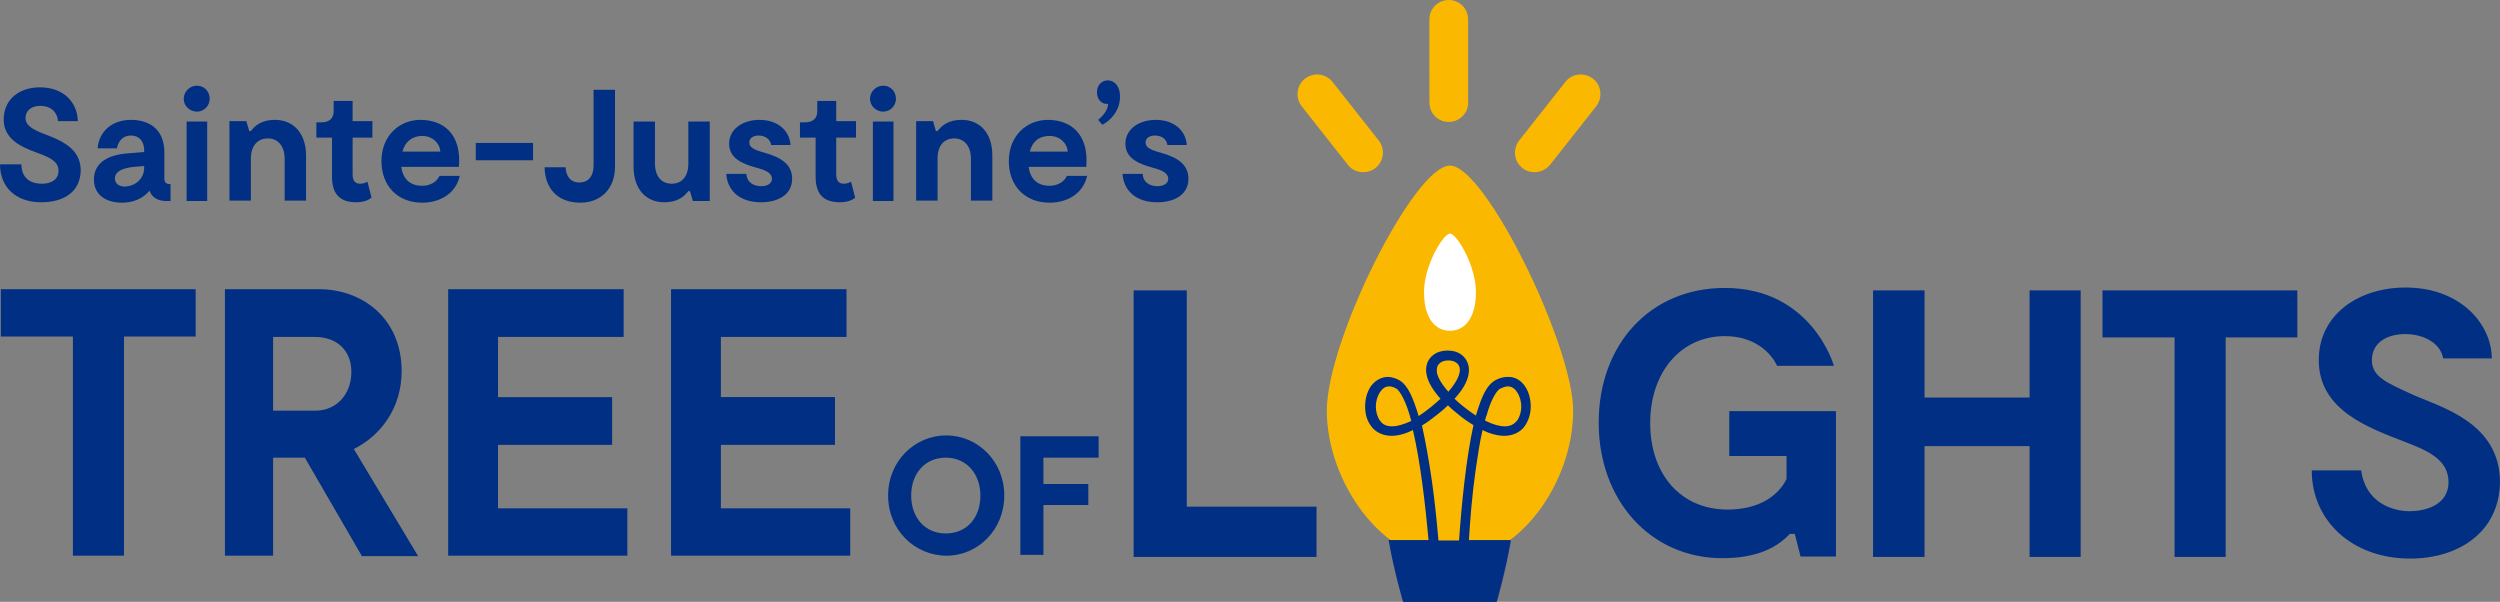 <svg id="Calque_1" data-name="Calque 1" xmlns="http://www.w3.org/2000/svg" viewBox="0 0 606.9 146.1"><rect x="0" y="0" width="606.9" height="146.1" fill="#808080" stroke="none"/><defs><style>.cls-1{fill:#002f84}.cls-1,.cls-2,.cls-3,.cls-4{stroke-width:0}.cls-2{fill:#fff}.cls-3{fill:#fab900}.cls-4{fill:#283582}</style></defs><path class="cls-1" d="M10 49.1c-6.4 0-10-3.9-10-9.2h5.2c0 2.7 1.5 4.7 5 4.7 2.2 0 4-1 4-3.1s-1.5-3.1-5.4-4.5C4.6 35.5.9 33.5.9 29c0-4.9 3.8-7.8 8.8-7.8 5.9 0 9.1 3.8 9.2 8.2h-4.8c-.2-2-1.5-3.7-4.4-3.7-2.1 0-3.5 1.2-3.5 2.9 0 1.8 1.5 2.8 5 4.1 5.1 1.9 8.4 4.1 8.4 8.8-.2 5.2-4.2 7.6-9.6 7.6ZM41.4 44.7v4.1h-.9c-1.9 0-3.5-.6-4.2-2.5-1.5 1.8-3.8 2.9-6.7 2.9-4 0-6.8-2-6.8-5.6 0-4.1 3.4-6.1 8.6-6.4l3.6-.3v-.4c0-2.2-1.2-3.6-3.2-3.6-2.3 0-3.2 1.8-3.4 3.1h-4.7c.3-3.9 3.3-6.9 8.1-6.9s8.1 2.6 8.1 7.9v5.9c-.1 1.4.4 1.8 1.5 1.8Zm-6.4-4v-.4l-2.4.2c-3.2.3-4.7 1.3-4.7 2.8 0 1.3 1 2 2.5 2 2.2-.1 4.6-1.7 4.6-4.6ZM44.6 24c0-1.8 1.5-3.2 3.2-3.2s3.1 1.3 3.1 3.2c0 1.7-1.4 3.1-3.1 3.1s-3.2-1.4-3.2-3.1Zm5.7 24.8h-5V29.5h5v19.3ZM74.3 37.8v10.9h-5.2V38.6c0-3.4-1.8-5-4.1-5-2.1 0-4.1 1.4-4.1 4.9v10.2h-5.2V29.4h4.1l.7 2.4h.4c.9-1.1 2.3-2.7 5.9-2.7 4.2 0 7.5 3 7.5 8.7ZM86.5 49.1c-3.4 0-5.9-1.4-5.9-6.2v-9.5h-3.8v-3.7H78c2 0 3-1 3-2.7v-2.5h4.6v4.9h4.8v4h-4.8v9c0 1.5.7 2.2 1.8 2.2.8 0 1.5-.3 1.8-.5l1 3.9c-.8.6-2 1.1-3.7 1.1ZM111.6 42.7c-.9 4.2-4.7 6.5-9.1 6.5-6 0-9.9-4.1-9.9-10.1s4.2-10 9.5-10 10 3.2 9.3 11.4h-14c.4 2.8 2 4.6 5.1 4.6 1.9 0 3.5-.9 4.2-2.4h4.9Zm-13.9-5.9h9.2c-.1-1.9-1.8-3.8-4.4-3.8-2.4 0-4.2 1.4-4.8 3.8ZM129.4 34.7v4.2h-13.9v-4.2h13.9ZM140.7 44.3c2 0 3.4-1.4 3.4-4.2V21.8h5.2v18.6c0 5.6-3.6 8.8-8.4 8.8-5.6 0-8.6-3.5-8.7-8.6h5.1c.1 2.1 1.1 3.7 3.4 3.7ZM153.8 40.4V29.5h5.2v10.1c0 3.4 1.7 5 4.1 5 2.1 0 4-1.4 4-4.9V29.5h5.2v19.3h-4.1l-.7-2.4h-.4c-.9 1.1-2.3 2.7-5.9 2.7-4.2 0-7.4-3-7.4-8.7ZM184.7 49.1c-5 0-8.1-2.7-8.4-6.9h4.9c.1 2.2 1.9 3 3.6 3 1.4 0 2.6-.6 2.6-1.8 0-1.4-1.5-2.1-3.8-2.7-2.8-.8-6.6-2-6.6-5.8 0-3.5 3.2-5.8 7.4-5.8 4.5 0 7.3 2.7 7.5 6.1h-4.7c-.2-1.4-1.4-2.3-3.1-2.3-1.2 0-2.2.6-2.2 1.7 0 1.2 1.2 1.8 3.8 2.5 3.8 1.1 6.6 2.7 6.6 6.3 0 3.8-3.3 5.7-7.6 5.7ZM203.9 49.1c-3.4 0-5.9-1.4-5.9-6.2v-9.5h-3.8v-3.7h1.2c2 0 3-1 3-2.7v-2.5h4.6v4.9h4.8v4H203v9c0 1.5.7 2.2 1.8 2.2.8 0 1.5-.3 1.8-.5l1 3.9c-.7.6-2 1.1-3.7 1.1ZM211.2 24c0-1.8 1.5-3.2 3.2-3.2s3.1 1.3 3.1 3.2c0 1.7-1.4 3.1-3.1 3.1s-3.2-1.4-3.2-3.1Zm5.7 24.8h-5V29.5h5v19.3ZM240.9 37.8v10.9h-5.2V38.6c0-3.4-1.8-5-4.1-5-2.1 0-4 1.4-4 4.9v10.2h-5.2V29.4h4.1l.7 2.4h.4c.9-1.1 2.3-2.7 5.9-2.7 4.2 0 7.4 3 7.4 8.7ZM263.9 42.7c-.9 4.2-4.7 6.5-9.1 6.5-6 0-9.9-4.1-9.9-10.1s4.2-10 9.5-10 10 3.2 9.3 11.4h-14c.4 2.8 2 4.6 5.1 4.6 1.9 0 3.5-.9 4.2-2.4h4.9ZM250 36.8h9.2c-.1-1.9-1.8-3.8-4.4-3.8s-4.2 1.4-4.8 3.8ZM271.9 23.4c0 3.6-2.4 5.9-4.3 6.9l-1-1.2c1.3-1.1 2.4-2.5 2.4-3.9-1.3.2-2.7-.8-2.7-2.8 0-1.8 1.2-2.9 2.7-2.9 1.8.1 2.9 1.7 2.9 3.9ZM280.9 49.1c-5 0-8.1-2.7-8.4-6.9h4.9c.1 2.2 1.9 3 3.6 3 1.4 0 2.6-.6 2.6-1.8 0-1.4-1.5-2.1-3.8-2.7-2.8-.8-6.6-2-6.6-5.8 0-3.5 3.2-5.8 7.4-5.8 4.5 0 7.3 2.7 7.5 6.1h-4.7c-.2-1.4-1.3-2.3-3.1-2.3-1.2 0-2.2.6-2.2 1.7 0 1.2 1.2 1.8 3.8 2.5 3.8 1.1 6.6 2.7 6.6 6.3 0 3.8-3.3 5.7-7.6 5.7ZM47.5 81.7H30.1v53.2H17.7V81.7H.2V70.2h47.3v11.5zM66.3 99.7h10.2c5.3 0 8.8-4.1 8.8-9.4s-3.6-8.5-8.8-8.5H66.3v17.9Zm21.5 35.2L74 111.1h-7.7v23.8H54.6V70.2h22.8c10.6 0 20.1 7.1 20.1 19.9 0 8.9-5 15.6-11.6 18.9l15.6 26H87.8v-.1ZM152.3 123.4v11.5h-43.5V70.2h42.6v11.6h-30.5v14.6h27.7V108h-27.7v15.4h31.4zM206.4 123.4v11.5h-43.5V70.2h42.6v11.6H175v14.6h27.7V108H175v15.4h31.4zM319.6 123v12.2h-44.4V70.5h12.9V123h31.5zM445.7 99.8v35.3h-8.6l-1.4-5.5h-1.2c-3.1 3.3-7.9 5.9-16.4 5.9-17.3 0-30-13.9-30-32.9s12.5-32.7 30.6-32.7c21.2 0 26.5 18.9 26.5 18.9h-13.8s-2.9-7.2-12.7-7.2c-10.7 0-18.1 8.8-18.1 21.1s7.3 21 18.8 21c7.2 0 12.1-3 14.3-7.4v-5.6h-13.9V99.8h25.9ZM505.1 70.5v64.7h-12.4v-26.9h-25.5v26.9h-12.5V70.5h12.5v26h25.5v-26h12.4zM557.7 81.9h-17.4v53.3h-12.4V81.9h-17.5V70.5h47.3v11.4zM585.1 135.6c-14.1 0-23.9-9.2-23.9-21.4h12c1.1 8 7.8 9.9 11.8 9.9 3.1 0 9.4-1.1 9.4-7.1 0-5.5-5.3-7.7-10.5-9.7-8.7-3.4-21-7.6-21-19.9 0-10.9 9.5-17.6 21.1-17.6 13.4 0 20.9 9 20.9 17.2h-11.8c-.6-3.6-4.6-5.9-9.2-5.9s-8.1 2.2-8.1 6.3 3.6 5.5 9.9 8.4c6.7 3 21.2 6.7 21.2 21.3-.2 12.1-10.1 18.5-21.8 18.5"/><path class="cls-2" d="M358.4 70.9c0 6.4-2.8 9.4-6.3 9.4s-6.3-2.9-6.3-9.3 4.7-14.1 6.3-14.1c1.7-.1 6.3 7.6 6.3 14"/><path class="cls-4" d="M363.4 146.1h-22.6s-2.2-7.9-3.5-14.9h29.5c-1.2 7.1-3.4 14.9-3.4 14.9M368.4 102.2c-.7.8-1.5 1.4-3 1.4-1.2 0-2.8-.4-4.7-1.4.1-.4.2-.9.4-1.3 1-3.7 2.5-6.2 3.4-6.5.7-.3 1.2-.5 1.7-.5 1 0 1.7.5 2.3 1.4.6.9 1 2.2 1 3.5-.1 1.3-.4 2.5-1.1 3.4m-19.5-12.4c0-.8.3-1.3.8-1.7.5-.4 1.2-.6 2-.6s1.5.2 2 .6.8.9.8 1.7c0 1.1-.7 2.9-2.8 5.3-2.1-2.4-2.8-4.2-2.8-5.3m-10.8 13.7c-1.5 0-2.4-.5-3-1.4-.6-.8-1-2.1-1-3.4s.4-2.6 1-3.5 1.3-1.4 2.2-1.4c.5 0 1 .1 1.7.5.9.4 2.5 3.3 3.6 7.4 0 .1.1.3.1.4-1.9 1.1-3.4 1.4-4.6 1.4m32.3-9.5c-.9-1.4-2.4-2.4-4.3-2.4-.9 0-1.8.2-2.7.7-2.3 1.2-3.5 4.1-4.7 8-.1.2-.1.5-.2.7-.9-.6-1.9-1.3-2.9-2.1-.9-.7-1.6-1.3-2.3-2 2.5-2.7 3.5-5 3.5-7 0-1.5-.7-2.8-1.7-3.6-1-.8-2.2-1.1-3.5-1.1-1.2 0-2.5.3-3.5 1.1s-1.7 2-1.7 3.6c0 2 1.1 4.3 3.5 7-.7.6-1.4 1.3-2.3 2-1.1.9-2.1 1.6-3 2.2-1.3-4.2-2.5-7.4-4.7-8.7-.9-.5-1.9-.8-2.8-.8-1.8 0-3.3 1.1-4.2 2.4-.9 1.4-1.3 3.1-1.3 4.8s.4 3.4 1.5 4.8c1 1.4 2.8 2.3 4.9 2.3 1.5 0 3.2-.4 5.2-1.4 1.8 7.6 3 17.9 3.8 26.6h2.4c-.4-4.6-.9-9.6-1.6-14.5-.7-4.8-1.5-9.4-2.4-13.4 1.2-.7 2.5-1.7 3.9-2.8.9-.7 1.7-1.4 2.4-2.1.7.7 1.5 1.4 2.4 2.1 1.3 1.1 2.6 2 3.8 2.7-1.9 8.2-3 19.3-3.5 27.9h2.4c.3-5.1.8-11.1 1.6-16.8.5-3.5 1-6.9 1.7-9.9 2 1 3.8 1.4 5.3 1.4 2.1 0 3.9-.9 4.9-2.3s1.5-3.1 1.5-4.8c0-1.5-.5-3.2-1.4-4.6"/><path class="cls-1" d="M238 120.3c0-5.3-3.4-9.2-8.4-9.2s-8.4 3.8-8.4 9.2 3.4 9.2 8.4 9.2c5.1 0 8.4-3.8 8.4-9.2m-22.4 0c0-8.4 6.5-14.6 14.1-14.6s14.1 6.2 14.1 14.6-6.5 14.6-14 14.6c-7.7 0-14.2-6.2-14.2-14.6M253.3 111.1v6.4h10.9v5.1h-10.9v12.1h-5.6V105.9h19v5.2h-13.4z"/><path class="cls-3" d="M352 40.2c-8.7 0-29.9 42.4-29.9 59.5s13.4 36.6 29.9 36.6 29.9-19 29.9-36.6c0-15.8-21.3-59.5-29.9-59.5"/><path class="cls-2" d="M358.3 70.9c0 6.4-2.8 9.4-6.3 9.4s-6.3-2.9-6.3-9.4 4.7-14.2 6.3-14.2c1.6 0 6.3 7.7 6.3 14.2"/><path class="cls-1" d="M368.3 102.1c-.7.8-1.5 1.4-3 1.4-1.2 0-2.8-.4-4.8-1.4.1-.4.2-.9.4-1.3 1-3.7 2.5-6.2 3.4-6.5.7-.3 1.2-.5 1.7-.5 1 0 1.7.5 2.3 1.4.6.9 1 2.2 1 3.5s-.4 2.6-1 3.4m-14.1 29.1h-5c-.4-4.6-.9-9.6-1.6-14.5-.7-4.8-1.5-9.4-2.4-13.4 1.2-.7 2.5-1.7 3.9-2.8.9-.7 1.7-1.4 2.4-2.1.7.7 1.5 1.4 2.4 2.1 1.3 1.1 2.6 2 3.8 2.7-1.8 8.2-2.9 19.3-3.5 28m-5.4-41.4c0-.8.3-1.3.8-1.7.5-.4 1.2-.6 2-.6s1.5.2 2 .6.8.9.8 1.7c0 1.1-.7 2.9-2.8 5.3-2.2-2.5-2.9-4.3-2.8-5.3M338 103.5c-1.5 0-2.4-.5-3-1.4-.6-.8-1-2.1-1-3.4s.4-2.6 1-3.5 1.3-1.4 2.2-1.4c.5 0 1 .1 1.7.5.9.4 2.5 3.3 3.6 7.5 0 .1.1.3.1.4-2 .9-3.5 1.3-4.6 1.3m32.3-9.6c-.9-1.4-2.4-2.5-4.3-2.4-.9 0-1.8.2-2.8.7-2.3 1.2-3.5 4.1-4.7 8-.1.2-.1.5-.2.7-.9-.6-1.9-1.3-2.9-2.1-.9-.7-1.6-1.3-2.3-2 2.5-2.7 3.5-5 3.5-7 0-1.5-.7-2.8-1.7-3.6-1-.8-2.2-1.1-3.5-1.1-1.2 0-2.5.3-3.5 1.1s-1.7 2-1.7 3.6c0 2 1.1 4.3 3.5 7-.7.6-1.4 1.3-2.3 2-1.1.9-2.1 1.6-3 2.2-1.3-4.2-2.5-7.4-4.7-8.7-.9-.5-1.9-.8-2.8-.8-1.8 0-3.3 1.1-4.2 2.4-.9 1.4-1.3 3.1-1.3 4.8s.4 3.4 1.5 4.8c1 1.4 2.8 2.3 4.9 2.3 1.5 0 3.2-.4 5.2-1.4 1.8 7.6 3 18 3.8 26.7h-9.7c1.2 7.1 3.5 15 3.5 15h22.6s2.3-7.9 3.5-15h-10.1c.3-5.1.8-11.2 1.6-16.8.5-3.5 1-6.9 1.7-9.9 2 1 3.8 1.4 5.3 1.4 2.1 0 3.9-.9 4.9-2.3s1.5-3.1 1.5-4.8c0-1.7-.4-3.4-1.3-4.8"/><path class="cls-3" d="M351.7 29.6c-2.6 0-4.7-2.1-4.7-4.7V4.7c0-2.6 2.1-4.7 4.7-4.7s4.7 2.1 4.7 4.7v20.2c.1 2.5-2.1 4.7-4.7 4.7M330.9 41.8c-1.4 0-2.8-.6-3.7-1.8L316 25.8c-1.6-2.1-1.3-5 .8-6.7 2.1-1.6 5-1.3 6.7.8l11.2 14.2c1.6 2.1 1.3 5-.8 6.7-.9.7-1.9 1-3 1M372.5 41.8c-1 0-2.1-.3-2.9-1-2.1-1.6-2.4-4.6-.8-6.7L380 19.9c1.6-2.1 4.6-2.4 6.7-.8 2.1 1.6 2.4 4.6.8 6.7L376.3 40c-1 1.2-2.4 1.8-3.8 1.8"/></svg>
